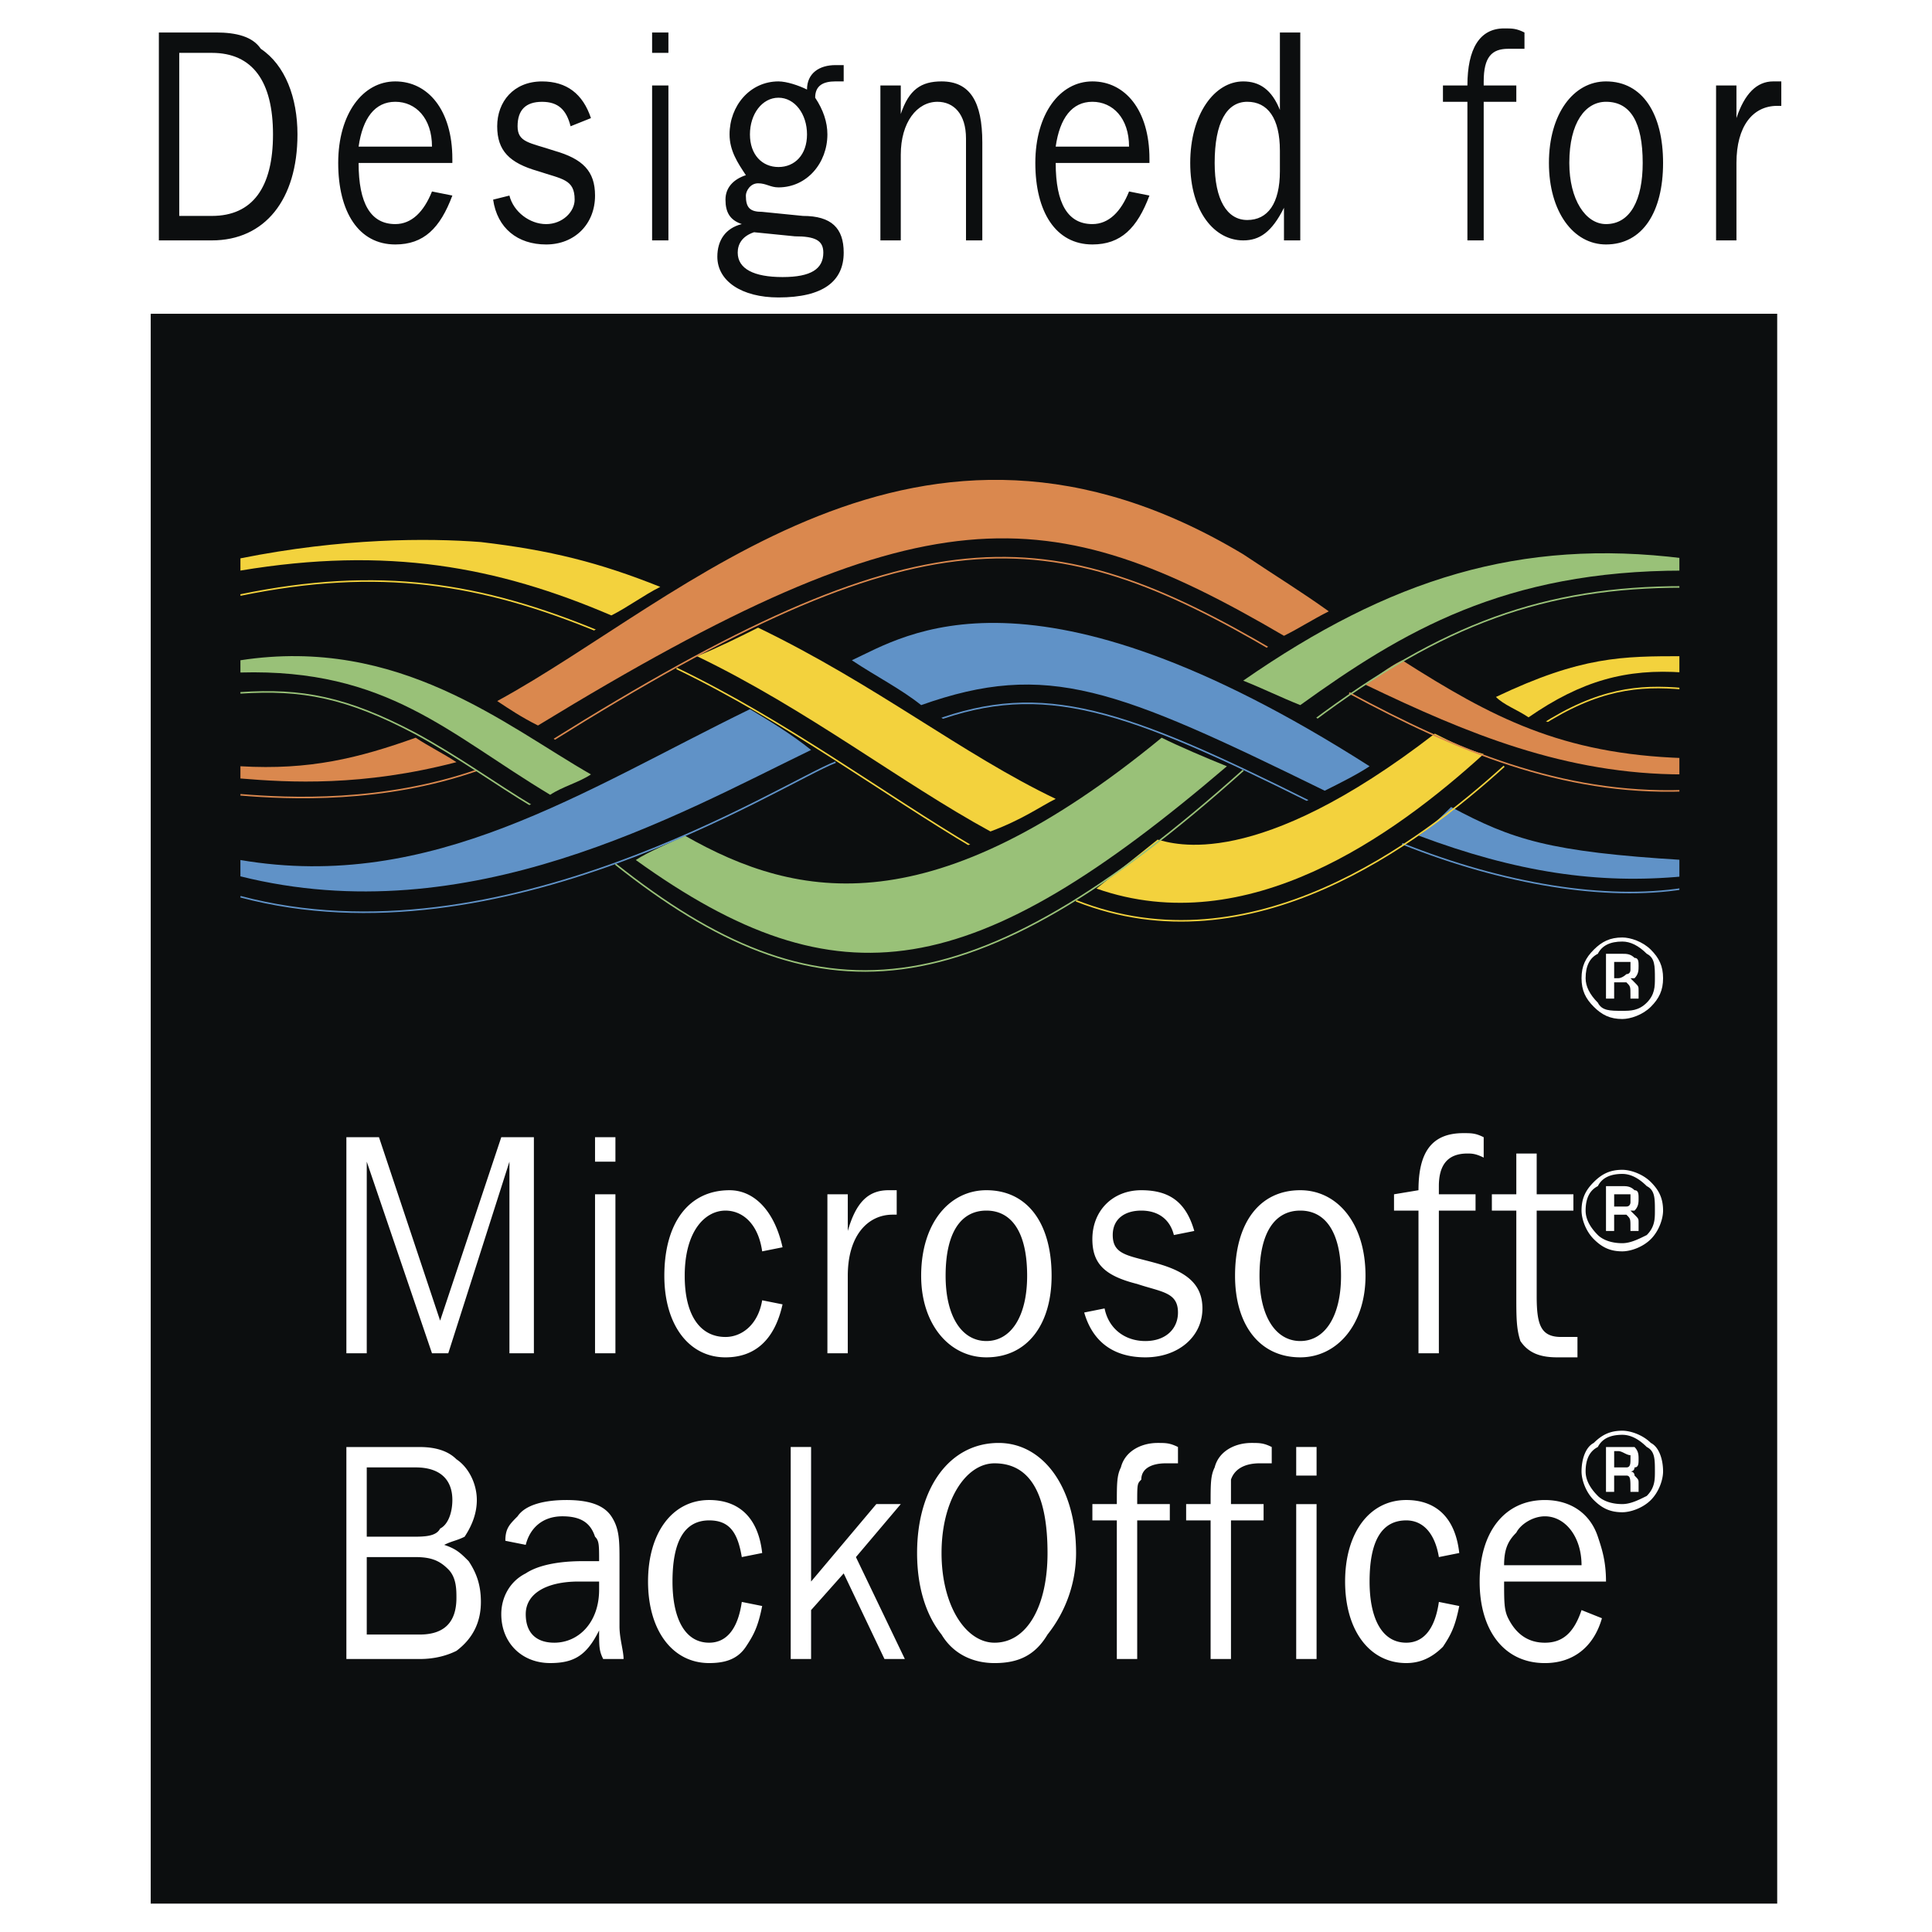 <svg xmlns="http://www.w3.org/2000/svg" width="2500" height="2500" viewBox="0 0 192.756 192.756"><path fill-rule="evenodd" clip-rule="evenodd" fill="#fff" d="M0 0h192.756v192.756H0V0z"/><path fill-rule="evenodd" clip-rule="evenodd" fill="#0c0e0f" d="M15.036 189.922V31.305h162.276v158.617H15.036z"/><path d="M47.573 76.856c-9.354 3.254-18.708 2.847-23.589 2.44" fill="none" stroke="#da884e" stroke-width=".156" stroke-miterlimit="2.613"/><path d="M41.472 73.602c1.22.814 2.847 1.627 4.067 2.44-9.354 2.44-16.675 2.034-21.556 1.627v-1.22c6.915.407 11.795-.813 17.489-2.847z" fill-rule="evenodd" clip-rule="evenodd" fill="#da884e"/><path d="M167.959 88.651c-7.729 1.22-17.895-.407-28.062-4.474" fill="none" stroke="#6092c7" stroke-width=".156" stroke-miterlimit="2.613"/><path d="M141.523 83.363c1.219-.813 2.439-2.034 3.254-2.847 6.1 3.254 9.76 4.474 23.182 5.288v1.627c-8.541.813-16.676-.407-26.436-4.068z" fill-rule="evenodd" clip-rule="evenodd" fill="#6092c7"/><path d="M167.959 68.722c-4.475-.407-8.541 0-14.234 3.66" fill="none" stroke="#f3d23d" stroke-width=".156" stroke-miterlimit="2.613"/><path d="M23.983 69.128c6.101-.406 10.575.407 17.489 4.067 4.474 2.44 7.728 4.88 11.794 7.32" fill="none" stroke="#99c178" stroke-width=".156" stroke-miterlimit="2.613"/><path d="M59.774 63.028c-11.795-4.881-21.962-6.507-35.791-3.66M150.064 76.45c-8.541 7.728-25.217 20.335-42.705 13.421" fill="none" stroke="#f3d23d" stroke-width=".156" stroke-miterlimit="2.613"/><path d="M143.15 73.196c1.627.813 3.254 1.627 4.879 2.033-8.947 8.134-23.588 18.709-38.637 13.422 2.033-1.627 4.066-3.254 6.102-4.881 1.625.407 9.76 3.254 27.656-10.574z" fill-rule="evenodd" clip-rule="evenodd" fill="#f3d23d"/><path d="M58.96 77.263c-8.541-4.88-19.115-13.828-34.977-11.388v1.221c14.642-.407 20.742 6.101 30.91 12.201 1.221-.814 2.847-1.221 4.067-2.034zM122.408 76.45c-2.035-.814-4.881-2.034-6.508-2.848-22.776 18.709-36.198 16.269-47.585 9.761-1.627.814-3.661 1.627-4.881 2.44 20.336 14.642 33.757 12.203 58.974-9.353z" fill-rule="evenodd" clip-rule="evenodd" fill="#99c178"/><path d="M80.923 74.823c-13.422 6.507-34.164 18.302-56.94 12.608v-1.627c19.116 3.253 34.164-6.914 50.839-15.048 2.034 1.22 4.067 2.44 6.101 4.067zM136.643 76.45c-1.221.813-2.848 1.626-4.475 2.44-20.742-10.167-27.656-13.015-40.264-8.541-2.033-1.626-4.474-2.847-6.914-4.474 5.287-2.44 17.895-10.981 51.653 10.575z" fill-rule="evenodd" clip-rule="evenodd" fill="#6092c7"/><path d="M65.875 58.554c-1.627.813-3.253 2.033-4.881 2.847-11.387-4.88-22.369-6.914-37.01-4.474v-1.22c10.168-2.034 18.708-2.034 23.996-1.626 6.914.813 11.794 2.033 17.895 4.473zM149.25 69.535c8.541-4.067 12.607-4.067 18.709-4.067v1.627c-5.693-.407-10.168.813-15.455 4.474-1.221-.814-2.44-1.22-3.254-2.034z" fill-rule="evenodd" clip-rule="evenodd" fill="#f3d23d"/><path d="M128.102 63.435c-23.59-13.828-35.791-14.642-74.428 8.948-1.627-.813-2.847-1.627-4.067-2.44C68.315 59.774 91.498 35.778 124.035 55.3c3.66 2.44 5.693 3.66 8.539 5.694-1.625.814-2.845 1.627-4.472 2.441zM136.236 68.315c1.219-.813 2.033-1.627 3.66-2.44 8.947 5.694 15.861 9.354 28.062 9.761v1.627c-11.794 0-21.554-4.067-31.722-8.948z" fill-rule="evenodd" clip-rule="evenodd" fill="#da884e"/><path d="M129.729 70.349c10.168-7.321 20.336-13.421 38.23-13.421v-1.22c-16.268-2.034-29.283 2.034-43.924 12.201 2.033.813 3.66 1.626 5.694 2.44z" fill-rule="evenodd" clip-rule="evenodd" fill="#99c178"/><path d="M167.959 78.89c-12.201.407-22.775-4.067-33.35-9.761" fill="none" stroke="#da884e" stroke-width=".156" stroke-miterlimit="2.613"/><path d="M130.949 71.976c13.014-9.761 23.182-13.421 37.01-13.421M61.401 86.21c19.929 15.862 35.384 15.047 62.634-9.354" fill="none" stroke="#99c178" stroke-width=".156" stroke-miterlimit="2.613"/><path d="M83.363 76.042c-5.287 2.034-33.35 20.335-59.379 13.422m106.965-9.354c-18.709-9.354-26.844-12.202-37.825-8.134" fill="none" stroke="#6092c7" stroke-width=".156" stroke-miterlimit="2.613"/><path d="M105.326 79.703c-1.627.813-3.254 2.034-6.508 3.253-8.948-4.88-18.302-12.201-29.283-17.488 2.034-.813 4.474-2.034 6.101-2.847 11.794 5.694 20.335 12.608 29.69 17.082z" fill-rule="evenodd" clip-rule="evenodd" fill="#f3d23d"/><path d="M97.191 84.583c-8.948-5.287-18.708-12.608-29.69-17.896" fill="none" stroke="#f3d23d" stroke-width=".156" stroke-miterlimit="2.613"/><path d="M127.287 65.062c-22.775-13.421-35.383-14.235-72.394 8.948" fill="none" stroke="#da884e" stroke-width=".156" stroke-miterlimit="2.613"/><path d="M156.164 73.602c-.812-.406-2.439-.813-3.254-1.22l.406-.813c.814.407 2.035.813 3.662 1.22l-.814.813zM131.762 80.11c-1.221.813-2.033 1.22-3.66 1.22v-.406c1.221-.407 2.033-.813 3.254-1.627l.406.813zM125.254 65.875c.814-1.22 1.627-1.626 2.441-2.033l.812.813c-1.221.407-1.221.407-2.848 1.627l-.405-.407zM130.135 70.755c1.221.813 1.627 1.22 2.848 2.034l-.408.813c-.812-.813-1.625-1.22-2.846-2.033l.406-.814zM98.412 84.177c-1.221.813-1.627.813-2.848 1.626l-.813-.813c1.22-.407 2.44-.813 3.661-1.627v.814zM94.344 72.789c-.813-.407-1.627-.813-2.44-1.627l.407-.406c.813.406 1.627.813 2.847 1.627l-.814.406zM60.587 62.621c-.813.813-1.22.813-2.847 2.034v-.813c1.22-.813 1.627-.813 2.847-2.034v.813zM54.08 80.516c-1.22.407-2.034 1.221-3.661 1.221v-.813c1.22 0 2.034-.407 3.661-1.22v.812zM54.08 72.789c.813.813 2.44 1.627 2.847 2.44h-.813c-.813-.406-1.22-.813-2.44-1.627l.406-.813zM22.357 90.684v-35.79h1.626v35.79h-1.626zM167.553 89.871V54.487h1.627v35.384h-1.627z" fill-rule="evenodd" clip-rule="evenodd" fill="#0c0e0f"/><path d="M161.857 93.938c.814 0 1.627.406 2.441 1.22.812.406.812 1.22.812 2.439 0 .814 0 1.627-.812 2.441-.814.812-1.627.812-2.441.812-1.219 0-2.033 0-2.439-.812-.812-.814-1.221-1.627-1.221-2.441 0-1.22.408-2.033 1.221-2.439.406-.814 1.221-1.22 2.439-1.22zm4.069 3.66c0-1.22-.406-2.033-1.221-2.846-.812-.813-2.033-1.22-2.848-1.22-1.219 0-2.033.407-2.846 1.22-.814.813-1.221 1.626-1.221 2.846 0 1.221.406 2.033 1.221 2.848.812.812 1.627 1.221 2.846 1.221.814 0 2.035-.408 2.848-1.221.815-.815 1.221-1.628 1.221-2.848zm-3.254-.813s0 .406-.406.406c0 0-.408.406-.814.406h-.406v-1.626H162.673l-.001.814zm-2.442-1.627v4.473h.814v-1.625h1.22c.406.406.406.406.406 1.219v.406h.812v-.812c0-.406 0-.406-.406-.812l-.406-.408h.406c.406-.406.406-.812.406-1.22 0-.407 0-.813-.406-.813-.406-.406-.812-.406-1.221-.406h-1.625v-.002z" fill-rule="evenodd" clip-rule="evenodd" fill="#fff"/><path d="M171.213 23.984h2.033v-7.728c0-3.66 1.627-5.694 4.066-5.694h.408v-2.44h-.814c-1.627 0-2.848 1.22-3.66 3.66V8.529h-2.033v15.455zm-10.983-1.627c-2.033 0-3.66-2.44-3.66-6.101 0-4.067 1.627-6.101 3.66-6.101 2.441 0 3.662 2.033 3.662 6.101.001 3.661-1.22 6.101-3.662 6.101zm-13.826 1.627h1.625V10.156h3.254V8.529h-3.254v-.407c0-2.44.814-3.253 2.441-3.253h1.627V3.242c-.814-.407-1.221-.407-2.033-.407-2.441 0-3.66 2.034-3.66 5.694h-2.441v1.627h2.441v13.828zM129.729 3.242h-2.033v7.728c-.814-2.034-2.035-2.847-3.66-2.847-2.848 0-5.287 3.253-5.287 8.134 0 4.88 2.439 7.728 5.287 7.728 1.625 0 2.846-.813 4.066-3.254v3.254h1.627V3.242zm-2.034 11.794v2.034c0 3.253-1.221 4.88-3.254 4.88s-3.254-2.034-3.254-5.694c0-4.067 1.221-6.101 3.254-6.101s3.254 1.627 3.254 4.881zM114.68 19.51l-2.033-.407c-.814 2.034-2.033 3.254-3.66 3.254-2.441 0-3.66-2.034-3.66-6.101h9.354v-.406c0-4.88-2.439-7.728-5.693-7.728s-5.693 3.253-5.693 8.134c0 4.88 2.033 8.134 5.693 8.134 2.844 0 4.471-1.627 5.692-4.88zm-9.354-4.881c.406-2.847 1.627-4.474 3.66-4.474s3.66 1.626 3.66 4.474h-7.32zm54.904 9.761c3.662 0 5.695-3.253 5.695-8.134s-2.033-8.134-5.695-8.134c-3.252 0-5.693 3.253-5.693 8.134s2.442 8.134 5.693 8.134zm-72.393-.406h2.034v-8.541c0-3.254 1.627-5.287 3.66-5.287 1.627 0 2.847 1.22 2.847 3.66v10.168h1.628v-9.761c0-4.067-1.221-6.101-4.068-6.101-2.034 0-3.254.813-4.067 3.253V8.529h-2.034v15.455zm-12.608-.814l4.067.407c2.033 0 2.847.407 2.847 1.626 0 1.627-1.22 2.44-4.067 2.44-2.847 0-4.474-.813-4.474-2.44 0-.813.407-1.626 1.627-2.033zm2.44-13.421c1.627 0 2.847 1.627 2.847 3.661s-1.22 3.254-2.847 3.254c-1.626 0-2.847-1.22-2.847-3.254s1.22-3.661 2.847-3.661zm-3.253 7.727c-1.22.407-2.034 1.221-2.034 2.44 0 1.22.407 2.034 1.627 2.44-1.627.406-2.44 1.627-2.44 3.254 0 2.44 2.44 4.067 6.1 4.067 4.474 0 6.507-1.627 6.507-4.474 0-2.44-1.22-3.66-4.067-3.66l-4.067-.407c-1.22 0-1.627-.407-1.627-1.627 0-.407.407-1.22 1.22-1.22s1.22.407 2.033.407c2.847 0 4.881-2.44 4.881-5.288 0-1.22-.407-2.44-1.22-3.661 0-1.22.813-1.626 2.033-1.626h.813V6.495h-.813c-1.626 0-2.847.813-2.847 2.44-.813-.407-2.033-.813-2.847-.813-2.847 0-4.88 2.44-4.88 5.287.001 1.627.814 2.847 1.628 4.067zm-7.728 6.508V8.529h-1.627v15.455h1.627zM49.2 19.917c.407 2.847 2.44 4.474 5.287 4.474s4.88-2.033 4.88-4.88c0-2.44-1.22-3.66-4.067-4.474-2.44-.813-3.661-.813-3.661-2.439 0-1.627.813-2.44 2.44-2.44 1.626 0 2.44.813 2.847 2.44l2.033-.814c-.813-2.44-2.44-3.66-4.88-3.66-2.847 0-4.474 2.034-4.474 4.474 0 2.439 1.22 3.66 4.067 4.474 2.44.813 3.66.813 3.66 2.847 0 1.22-1.22 2.44-2.847 2.44s-3.254-1.22-3.66-2.847l-1.625.405zm-4.068-.407l-2.033-.407c-.814 2.034-2.034 3.254-3.661 3.254-2.44 0-3.661-2.034-3.661-6.101h9.354v-.406c0-4.88-2.44-7.728-5.694-7.728s-5.694 3.253-5.694 8.134c0 4.88 2.033 8.134 5.694 8.134 2.848 0 4.476-1.627 5.695-4.88zm-9.354-4.881c.407-2.847 1.627-4.474 3.661-4.474s3.661 1.626 3.661 4.474h-7.322zm30.91-9.354V3.242h-1.627v2.033h1.627zM15.849 23.984h5.288c5.287 0 8.541-4.067 8.541-10.575 0-3.661-1.22-6.914-3.66-8.541-.813-1.22-2.44-1.627-4.474-1.627H15.85v20.743h-.001zm2.034-2.441V5.275h3.254c4.067 0 6.1 2.847 6.1 8.134 0 5.288-2.033 8.134-6.1 8.134h-3.254z" fill-rule="evenodd" clip-rule="evenodd" fill="#0c0e0f"/><path d="M161.857 117.121c.814 0 1.627.406 2.441 1.219.812.408.812 1.221.812 2.441 0 .812 0 1.627-.812 2.439-.814.406-1.627.814-2.441.814-1.219 0-2.033-.408-2.439-.814-.812-.812-1.221-1.627-1.221-2.439 0-1.221.408-2.033 1.221-2.441.406-.813 1.221-1.219 2.439-1.219zm4.069 3.66c0-1.221-.406-2.033-1.221-2.848-.812-.812-2.033-1.221-2.848-1.221-1.219 0-2.033.408-2.846 1.221-.814.814-1.221 1.627-1.221 2.848 0 .812.406 2.033 1.221 2.846.812.814 1.627 1.221 2.846 1.221.814 0 2.035-.406 2.848-1.221.815-.813 1.221-2.033 1.221-2.846zm-3.254-.814s0 .408-.406.408h-1.22v-1.221H162.673l-.001.813zm-2.442-1.627v4.475h.814v-1.627h1.22c.406.406.406.406.406 1.221v.406h.812V122c0-.406 0-.406-.406-.812l-.406-.406h.406c.406-.406.406-.814.406-1.221s0-.812-.406-.812c-.406-.408-.812-.408-1.221-.408h-1.625v-.001zM161.857 143.15c.814 0 1.627.406 2.441 1.219.812.408.812 1.221.812 2.441 0 .812 0 1.627-.812 2.439-.814.408-1.627.814-2.441.814-1.219 0-2.033-.406-2.439-.814-.812-.812-1.221-1.627-1.221-2.439 0-1.221.408-2.033 1.221-2.441.406-.812 1.221-1.219 2.439-1.219zm4.069 3.661c0-1.221-.406-2.441-1.221-2.848-.812-.812-2.033-1.221-2.848-1.221-1.219 0-2.033.408-2.846 1.221-.814.406-1.221 1.627-1.221 2.848 0 .812.406 2.033 1.221 2.848.812.812 1.627 1.219 2.846 1.219.814 0 2.035-.406 2.848-1.219.815-.815 1.221-2.036 1.221-2.848zm-3.254-1.221c0 .406 0 .814-.406.814h-1.22v-1.627h.406c.406 0 .814.406 1.221.406v.407h-.001zm-2.442-1.221v4.475h.814v-1.627h1.22c.406 0 .406.406.406 1.221v.406h.812V148.03c0-.406 0-.406-.406-.812 0-.406-.406-.406-.406-.406s.406 0 .406-.406c.406 0 .406-.408.406-.814s0-.812-.406-1.221h-2.846v-.002zM129.729 135.422c3.66 0 6.508-3.254 6.508-8.135 0-5.287-2.848-8.539-6.508-8.539-4.068 0-6.508 3.252-6.508 8.539 0 4.881 2.439 8.135 6.508 8.135zm0-1.627c-2.441 0-4.068-2.439-4.068-6.508 0-4.473 1.627-6.506 4.068-6.506 2.439 0 4.066 2.033 4.066 6.506 0 4.068-1.627 6.508-4.066 6.508zm-31.317 0c-2.441 0-4.068-2.439-4.068-6.508 0-4.473 1.627-6.506 4.068-6.506 2.439 0 4.066 2.033 4.066 6.506.001 4.068-1.626 6.508-4.066 6.508zm0 1.627c4.066 0 6.506-3.254 6.506-8.135 0-5.287-2.439-8.539-6.506-8.539-3.661 0-6.508 3.252-6.508 8.539 0 4.881 2.847 8.135 6.508 8.135zm52.871-6.1c0 2.033 0 3.254.408 4.473.812 1.221 2.033 1.627 3.66 1.627h2.033v-2.033h-1.627c-2.033 0-2.441-1.221-2.441-4.066v-8.541h3.662v-1.627h-3.662v-4.068h-2.033v4.068h-2.439v1.627h2.439v8.54zm-9.76 5.694h2.033v-14.234h3.66v-1.627h-3.66v-.814c0-2.033.812-3.254 2.848-3.254.406 0 .812 0 1.625.408v-2.033c-.812-.408-1.219-.408-2.033-.408-3.254 0-4.473 2.033-4.473 5.695l-2.441.406v1.627h2.441v14.234zm-33.351-4.067c.814 2.846 2.848 4.473 6.102 4.473s5.693-2.033 5.693-4.881c0-2.439-1.627-3.66-4.473-4.473-2.848-.814-4.475-.814-4.475-2.848 0-1.627 1.221-2.439 2.848-2.439s2.846.812 3.252 2.439l2.035-.406c-.814-2.848-2.441-4.066-5.287-4.066-2.848 0-4.881 2.033-4.881 4.879 0 2.441 1.219 3.66 4.473 4.475 2.441.814 4.068.814 4.068 2.848 0 1.627-1.221 2.846-3.254 2.846s-3.66-1.219-4.068-3.254l-2.033.407zm-25.622 4.067h2.034v-7.729c0-4.066 2.033-6.1 4.474-6.1h.407v-2.439h-.813c-2.034 0-3.254 1.219-4.067 4.066v-3.66H82.55v15.862zm-6.508-10.168l2.033-.406c-.813-3.66-2.847-5.693-5.287-5.693-4.067 0-6.507 3.252-6.507 8.539 0 4.881 2.439 8.135 6.1 8.135 2.847 0 4.881-1.627 5.694-5.287l-2.033-.406c-.407 2.439-2.034 3.66-3.661 3.66-2.44 0-4.067-2.033-4.067-6.102 0-4.473 2.033-6.506 4.067-6.506 1.628-.001 3.255 1.218 3.661 4.066zm-14.641 10.168v-15.861h-2.034v15.861h2.034zm0-19.116v-2.439h-2.034v2.439h2.034zm-26.843 19.116h2.033V115.9l6.508 19.115h1.626l6.101-19.115v19.115h2.44V113.46h-3.254l-6.1 18.301-6.101-18.301h-3.253v21.556zM34.558 165.52h7.321c1.626 0 2.847-.408 3.66-.814 1.627-1.221 2.44-2.846 2.44-4.881 0-1.627-.406-2.846-1.22-4.066-.813-.812-1.22-1.221-2.44-1.627.813-.406 1.22-.406 2.034-.812.813-1.221 1.22-2.441 1.22-3.66 0-1.629-.813-3.254-2.034-4.068-.813-.812-2.034-1.221-3.66-1.221h-7.321v21.149zm2.033-2.442v-7.727h4.881c1.627 0 2.44.406 3.253 1.221.813.812.813 2.033.813 2.846 0 2.441-1.22 3.66-3.66 3.66h-5.287zm0-9.76v-6.914h4.881c2.44 0 3.66 1.219 3.66 3.254 0 1.219-.407 2.439-1.22 2.846-.407.814-1.627.814-2.847.814h-4.474zM62.214 165.52c0-.814-.407-2.035-.407-3.254v-6.508c0-2.033 0-3.254-.814-4.475-.813-1.219-2.439-1.625-4.474-1.625-2.033 0-4.067.406-4.88 1.625-.813.814-1.22 1.221-1.22 2.441l2.034.406c.407-1.627 1.627-2.848 3.661-2.848 2.033 0 2.847.814 3.253 2.035.407.406.407.812.407 2.439h-1.627c-2.44 0-4.474.406-5.694 1.221-1.626.812-2.44 2.439-2.44 4.066 0 2.848 2.034 4.881 4.881 4.881 2.44 0 3.661-.814 4.88-3.254 0 1.627 0 2.033.407 2.848h2.033v.002zm-2.44-7.729v.814c0 3.254-2.034 5.287-4.474 5.287-1.627 0-2.847-.814-2.847-2.848s2.034-3.254 5.287-3.254l2.034.001zM74.009 159.824c-.407 2.848-1.627 4.068-3.253 4.068-2.44 0-3.661-2.441-3.661-6.102 0-4.066 1.22-6.1 3.661-6.1 2.033 0 2.847 1.219 3.253 3.66l2.034-.406c-.407-3.662-2.44-5.287-5.287-5.287-3.661 0-6.101 3.252-6.101 8.133s2.44 8.135 6.101 8.135c1.626 0 2.847-.406 3.66-1.627s1.22-2.033 1.627-4.066l-2.034-.408zM90.277 165.52l-4.881-10.168 4.475-5.288H87.43l-6.507 7.727v-13.422h-2.034v21.151h2.034v-4.881l3.253-3.66 4.068 8.541h2.033zM99.631 143.963c-4.88 0-8.133 4.475-8.133 10.982 0 3.252.813 6.1 2.44 8.133 1.22 2.033 3.253 2.848 5.287 2.848 2.441 0 4.068-.814 5.287-2.848a13.098 13.098 0 0 0 2.848-8.133c-.001-6.507-3.255-10.982-7.729-10.982zm-.406 2.033c3.66 0 5.287 3.254 5.287 8.949 0 5.287-2.033 8.947-5.287 8.947-2.847 0-5.287-3.66-5.287-8.947s2.439-8.949 5.287-8.949zM116.713 150.064h-3.254c0-2.035 0-2.035.408-2.441 0-1.219 1.219-1.627 2.439-1.627h1.221v-1.627c-.814-.406-1.221-.406-2.033-.406-1.627 0-3.254.814-3.662 2.441-.406.812-.406 1.625-.406 3.66h-2.439v1.627h2.439v13.828h2.033v-13.828h3.254v-1.627zM126.068 150.064h-3.254v-2.441c.406-1.219 1.627-1.627 2.846-1.627h1.221v-1.627c-.812-.406-1.221-.406-2.033-.406-1.627 0-3.254.814-3.66 2.441-.406.812-.406 1.625-.406 3.66h-2.441v1.627h2.441v13.828h2.033v-13.828h3.254v-1.627h-.001zM131.355 165.52v-15.455h-2.033v15.455h2.033zm0-18.303v-2.848h-2.033v2.848h2.033zM143.557 159.824c-.406 2.848-1.627 4.068-3.254 4.068-2.441 0-3.66-2.441-3.66-6.102 0-4.066 1.219-6.1 3.66-6.1 1.627 0 2.848 1.219 3.254 3.66l2.033-.406c-.406-3.662-2.439-5.287-5.287-5.287-3.66 0-6.102 3.252-6.102 8.133s2.441 8.135 6.102 8.135c1.221 0 2.439-.406 3.66-1.627.814-1.221 1.221-2.033 1.627-4.066l-2.033-.408zM157.791 160.639c-.812 2.439-2.033 3.254-3.66 3.254s-2.848-.814-3.66-2.441c-.406-.812-.406-1.627-.406-3.66h10.166c0-2.033-.406-3.254-.812-4.473-.812-2.441-2.848-3.66-5.287-3.66-4.066 0-6.508 3.252-6.508 8.133s2.441 8.135 6.508 8.135c2.848 0 4.881-1.627 5.693-4.475l-2.034-.813zm-7.727-4.475c0-1.627.406-2.439 1.219-3.254.408-.812 1.627-1.627 2.848-1.627 2.033 0 3.66 2.035 3.66 4.881h-7.727z" fill-rule="evenodd" clip-rule="evenodd" fill="#fff"/></svg>